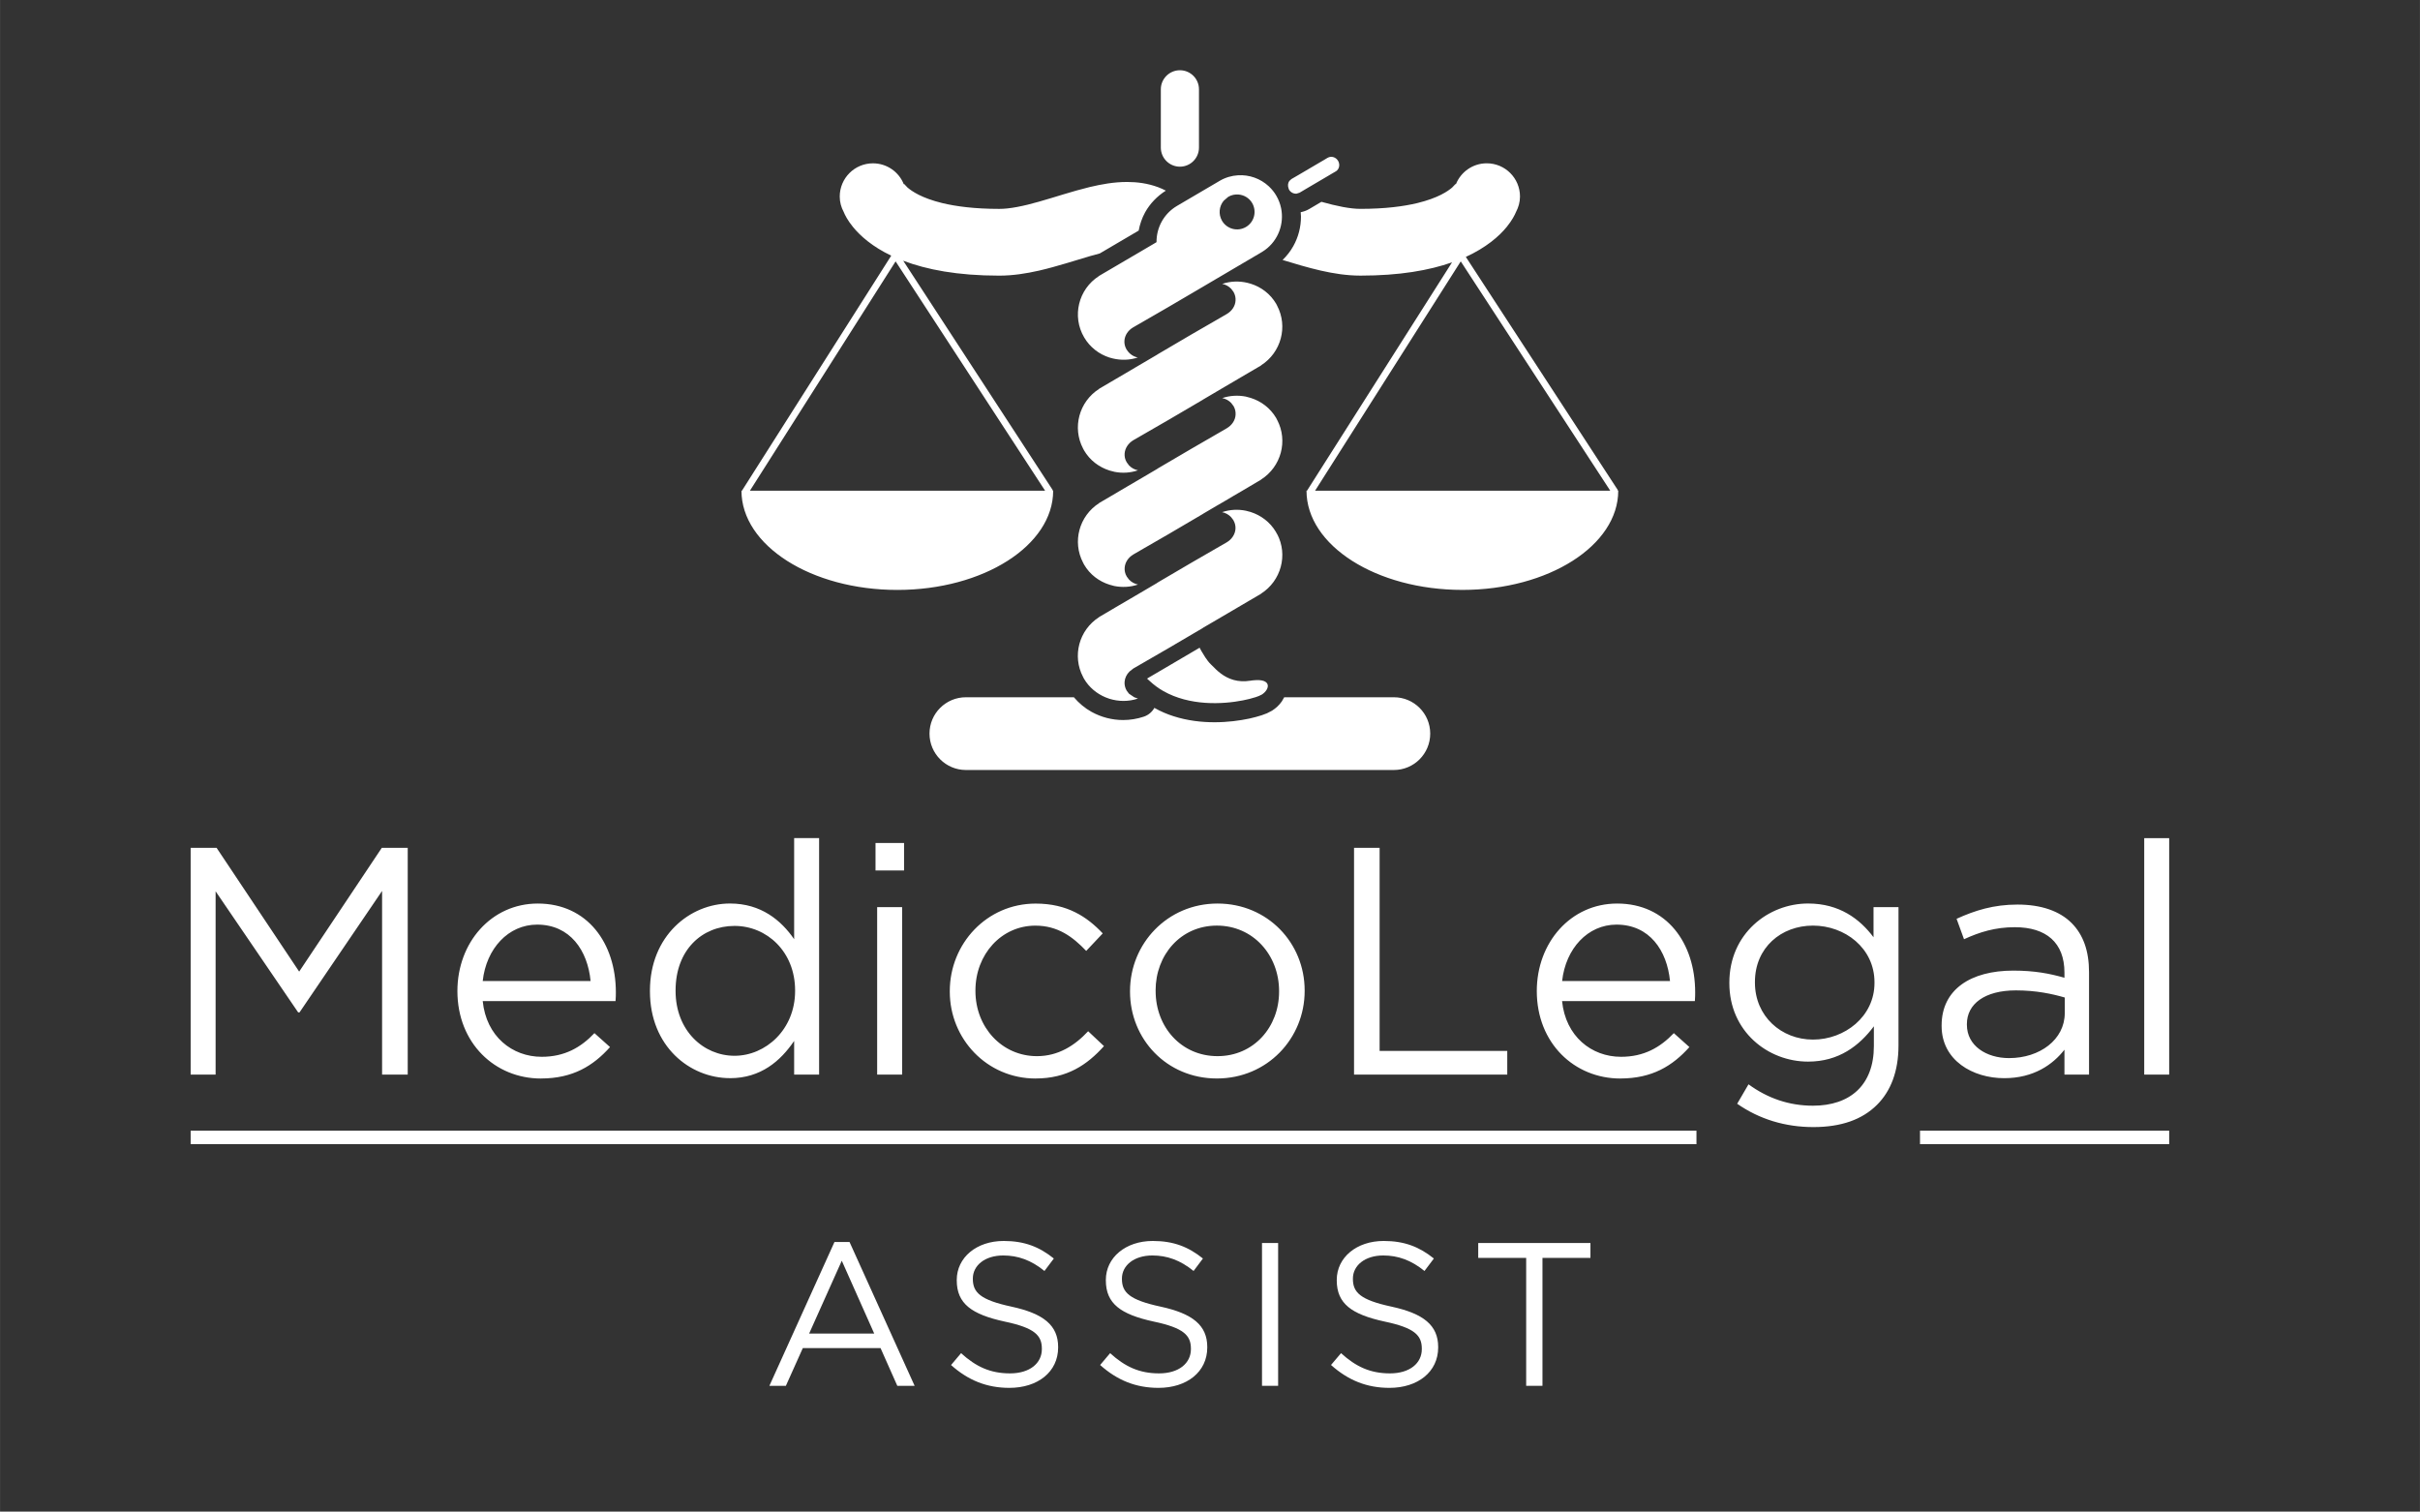 <?xml version="1.0" encoding="UTF-8"?><svg id="Layer_1" xmlns="http://www.w3.org/2000/svg" width="250mm" height="156.16mm" viewBox="0 0 708.66 442.67"><rect x="0" y="0" width="708.66" height="442.67" fill="#333333" stroke="none"/><defs><style>.cls-1{fill:#fff;}</style></defs><path class="cls-1" d="M325.11,138.18l.02.04-.02-.02v-.02ZM365.99,149.49v.02l.02.02-.02-.04ZM408.18,204.19h-32.12l-.71,1.23c-.79,1.12-1.74,1.98-2.84,2.69l-1.51.78-1.5.56c-1.07.35-2.29.68-3.69.99-2.81.59-6.3,1.07-10.15,1.07-3.77,0-7.91-.45-12.04-1.78-1.87-.59-3.75-1.4-5.58-2.43-.66,1.18-1.72,2.1-3.06,2.56-1.99.67-4.06,1-6.09,1-3.24,0-6.43-.83-9.26-2.4-1.93-1.07-3.68-2.53-5.16-4.27h-31.62c-5.89,0-10.66,4.76-10.66,10.64s4.77,10.66,10.66,10.66h125.33c5.87,0,10.64-4.76,10.64-10.66s-4.77-10.64-10.64-10.64ZM345.52,48.81c3.08,0,5.58-2.5,5.58-5.59v-17.07c0-3.08-2.5-5.58-5.58-5.58s-5.59,2.5-5.59,5.58v17.07c0,3.08,2.5,5.59,5.59,5.59ZM473.64,143.7l.17-.11-44.56-68.36c5.89-2.69,9.76-6.03,12-8.81,1.56-1.92,2.35-3.51,2.7-4.36.71-1.35,1.16-2.87,1.16-4.51,0-5.37-4.36-9.73-9.73-9.73-4.11,0-7.6,2.54-9.04,6.13l-.11-.07-.02.02-.96,1.01c-1.28,1.1-4.11,3.07-10.17,4.55-4.02.97-9.45,1.7-16.67,1.7-2.95.02-6.98-.8-11.45-2.06l-3.63,2.14c-.77.45-1.61.73-2.44.9l.08,1.29c0,3.04-.77,6.02-2.26,8.67-.82,1.47-1.88,2.82-3.12,4.03,3.48,1.06,7.22,2.2,11.17,3.11,3.68.83,7.54,1.47,11.65,1.47,11.45,0,20.13-1.54,26.8-3.89l-42.47,66.87h-.15c0,16.05,20.44,29.06,45.65,29.06s45.64-13.01,45.64-29.06h-.26ZM385.1,143.7l42.66-67.16,43.78,67.16h-86.44ZM308.41,143.7h-.26l.17-.11-43.83-67.24c6.83,2.6,15.9,4.37,28.1,4.37,4.11,0,7.99-.64,11.67-1.47,5.5-1.27,10.61-3,15.12-4.3.93-.27,1.81-.51,2.67-.73l11.39-6.69c.36-1.87.97-3.69,1.9-5.37,1.41-2.51,3.48-4.7,6.06-6.33-.73-.37-1.48-.72-2.23-1-3.11-1.15-6.19-1.54-9.1-1.54-3.89,0-7.51.67-11.02,1.5-5.21,1.27-10.18,2.97-14.77,4.26-4.56,1.31-8.7,2.15-11.7,2.12-7.2,0-12.64-.73-16.67-1.7-6.04-1.48-8.87-3.45-10.16-4.55l-.96-1.01-.02-.02-.11.07c-1.42-3.59-4.93-6.13-9.04-6.13-5.36,0-9.72,4.36-9.72,9.73,0,1.64.43,3.16,1.16,4.51.34.85,1.13,2.44,2.69,4.36,2.15,2.66,5.76,5.84,11.23,8.44l-43.72,68.83h-.14c0,16.05,20.44,29.06,45.64,29.06s45.64-13.01,45.64-29.06ZM219.6,143.7l42.66-67.16,43.78,67.16h-86.44ZM338.67,70.92l-5.22,3.07-11.68,6.85.02.02c-5.99,3.84-7.96,11.76-4.31,17.95,1.71,2.91,4.37,4.91,7.35,5.88l1.07.29c2.36.56,4.88.51,7.28-.29-1.25-.25-2.4-1-3.14-2.14l-.15-.2c-.49-.84-.68-1.73-.62-2.59.11-1.55,1.04-3,2.55-3.89.87-.51,1.89-1.1,3.04-1.75,2.02-1.17,4.47-2.56,7.25-4.19l10.31-6.05,3.75-2.21,2.3-1.35,3.07-1.81,2.67-1.57.12-.07,4.59-2.7.22-.12-.02-.02.31-.16,1.04-.69c3.89-2.85,5.62-7.68,4.68-12.23-.26-1.26-.73-2.5-1.41-3.66h0c-.57-.98-1.27-1.84-2.06-2.6l-.12-.12c-2.46-2.29-5.73-3.44-9.02-3.24-1.84.11-3.68.63-5.38,1.63l-1.25.74-1.13.66-10.13,5.95c-3.88,2.29-6.01,6.38-5.98,10.57ZM358.33,58.8l1.33-1.15c.94-.56,1.98-.77,3-.69,1.61.13,3.14,1,4.02,2.5,1.42,2.45.62,5.58-1.82,7.01-2.44,1.44-5.58.62-7.01-1.82-1.11-1.92-.85-4.25.49-5.86ZM377.47,55.54c.48.81,1.36,1.24,2.19,1.17l.85-.26h.02s1.35-.8,1.35-.8l.69-.41,6.53-3.84.74-.44,1.3-.76h.02c1.02-.61,1.33-1.99.68-3.1-.65-1.1-2.01-1.5-3.03-.9h-.02l-1.33.8-.71.41-6.53,3.84-.74.43-1.31.76-.62.57c-.43.61-.49,1.44-.2,2.19l.13.34ZM373.99,89.52l-.28-.55c-1.73-2.94-4.43-4.94-7.45-5.88l-.99-.27c-2.39-.56-4.93-.5-7.37.32.99.18,1.9.68,2.63,1.43l.54.72.14.18c.49.84.66,1.73.6,2.58-.09,1.56-1.04,3.02-2.58,3.92-.86.51-1.9,1.1-3.07,1.78-2.04,1.17-4.51,2.59-7.31,4.22l-9.92,5.83v.02l-.25.15-3.83,2.25-2.25,1.32-3.01,1.78-2.63,1.54-5.11,3,.02.02c-5.89,3.76-7.93,11.36-4.71,17.47l.29.55c1.71,2.93,4.42,4.93,7.45,5.89l1.48.39c2.24.44,4.6.32,6.86-.45-.97-.19-1.9-.68-2.61-1.42l-.32-.43-.36-.48c-.51-.84-.68-1.72-.62-2.58.11-1.55,1.05-3.02,2.58-3.93.85-.49,1.84-1.06,2.95-1.7,2.07-1.18,4.59-2.62,7.45-4.3l9.92-5.82v-.02l.12-.07,3.82-2.25,2.39-1.41,2.58-1.51,2.41-1.42,5.75-3.37-.02-.03c5.89-3.76,7.92-11.36,4.71-17.47ZM373.99,122.97l-.28-.56c-1.73-2.93-4.43-4.93-7.45-5.88l-1.48-.4c-2.25-.43-4.62-.31-6.87.45.99.19,1.9.68,2.63,1.43l.32.43.36.47c.49.84.66,1.72.6,2.58-.09,1.56-1.04,3.02-2.58,3.93-.86.51-1.9,1.1-3.07,1.78-2.04,1.17-4.51,2.59-7.31,4.23l-9.92,5.82v.03l-.12.07-3.96,2.33-2.25,1.32-2.58,1.51-2.41,1.42-.94.56-4.82,2.82.02.02c-5.89,3.76-7.93,11.35-4.71,17.46l.29.56c1.71,2.94,4.42,4.93,7.45,5.88l1.39.38c2.27.45,4.67.35,6.95-.43-.97-.19-1.9-.68-2.61-1.43l-.37-.48-.31-.42c-.51-.84-.68-1.73-.62-2.58.11-1.56,1.05-3.03,2.58-3.92.85-.49,1.84-1.07,2.95-1.71,2.07-1.19,4.59-2.62,7.45-4.3l9.92-5.83v-.02l.09-.05,3.85-2.27,2.35-1.36,2.66-1.58,2.47-1.44,5.65-3.34-.02-.02c5.89-3.75,7.92-11.35,4.71-17.46ZM373.94,156.37l-.28-.55c-1.73-2.94-4.43-4.93-7.45-5.89l-1.39-.37c-2.27-.46-4.67-.35-6.95.42.97.2,1.9.69,2.6,1.43l.39.49.31.42c.49.84.68,1.72.62,2.58-.11,1.55-1.05,3.03-2.58,3.93-.86.51-1.88,1.09-3.04,1.75-2.06,1.17-4.54,2.6-7.35,4.25l-9.92,5.82v.03l-.09.06-3.94,2.32-2.25,1.32-2.66,1.56-2.47,1.44-.85.5-4.8,2.83v.02c-5.87,3.77-7.91,11.36-4.7,17.47l.28.55c1.5,2.55,3.74,4.38,6.29,5.45l1.16.43c2.67.83,5.59.88,8.36-.06l-1.08-.38-1.54-1.04-.69-.91c-.48-.83-.67-1.72-.6-2.58.08-1.11.59-2.16,1.44-3.01l1.16-.91c.84-.49,1.85-1.07,2.98-1.72,2.06-1.19,4.56-2.61,7.4-4.28l9.55-5.61.37-.21v-.04l3.99-2.33,13.09-7.68-.02-.02c5.89-3.76,7.93-11.36,4.71-17.47ZM367.02,199.23l-.15.02h-.08s-.71.1-.71.1h-.06c-.88.15-1.7.19-2.46.14-3.41-.16-5.78-1.87-7.4-3.38l-1.61-1.59c-.56-.53-1.11-1.28-1.61-2.02l-1.16-1.9-.49-.92-4.82,2.83-5.53,3.25-5.05,2.96.77.7c1.25,1.16,2.6,2.16,4.02,2.96,7.71,4.37,17.29,3.91,23.31,2.72,1.35-.26,2.5-.56,3.43-.86l.2-.05.99-.36.9-.43c2.39-1.53,3.01-4.75-2.49-4.17Z"/><path class="cls-1" d="M244.35,363.71h4.42l19.06,42.12h-5.07l-4.91-11.05h-22.76l-4.96,11.05h-4.83l19.06-42.12ZM256,390.53l-9.5-21.33-9.56,21.33h19.06Z"/><path class="cls-1" d="M278.5,399.74l2.93-3.47c4.36,3.95,8.54,5.92,14.34,5.92s9.32-2.98,9.32-7.1v-.13c0-3.89-2.09-6.09-10.88-7.94-9.62-2.09-14.04-5.2-14.04-12.07v-.13c0-6.56,5.79-11.41,13.74-11.41,6.09,0,10.45,1.73,14.69,5.14l-2.75,3.65c-3.88-3.17-7.76-4.54-12.07-4.54-5.44,0-8.9,2.98-8.9,6.75v.11c0,3.95,2.15,6.16,11.35,8.13,9.32,2.03,13.63,5.44,13.63,11.82v.13c0,7.17-5.98,11.83-14.28,11.83-6.63,0-12.07-2.21-17.09-6.69Z"/><path class="cls-1" d="M322.15,399.74l2.93-3.47c4.36,3.95,8.54,5.92,14.34,5.92s9.32-2.98,9.32-7.1v-.13c0-3.89-2.09-6.09-10.88-7.94-9.62-2.09-14.03-5.2-14.03-12.07v-.13c0-6.56,5.79-11.41,13.74-11.41,6.09,0,10.45,1.73,14.69,5.14l-2.74,3.65c-3.89-3.17-7.77-4.54-12.07-4.54-5.44,0-8.91,2.98-8.91,6.75v.11c0,3.95,2.16,6.16,11.36,8.13,9.32,2.03,13.63,5.44,13.63,11.82v.13c0,7.17-5.98,11.83-14.28,11.83-6.63,0-12.07-2.21-17.09-6.69Z"/><rect class="cls-1" x="369.56" y="364.01" width="4.72" height="41.82"/><path class="cls-1" d="M389.76,399.74l2.94-3.47c4.36,3.95,8.54,5.92,14.34,5.92s9.32-2.98,9.32-7.1v-.13c0-3.89-2.09-6.09-10.87-7.94-9.62-2.09-14.04-5.2-14.04-12.07v-.13c0-6.56,5.79-11.41,13.74-11.41,6.09,0,10.46,1.73,14.7,5.14l-2.75,3.65c-3.89-3.17-7.76-4.54-12.07-4.54-5.43,0-8.89,2.98-8.89,6.75v.11c0,3.95,2.14,6.16,11.34,8.13,9.32,2.03,13.63,5.44,13.63,11.82v.13c0,7.17-5.98,11.83-14.27,11.83-6.64,0-12.07-2.21-17.1-6.69Z"/><polygon class="cls-1" points="446.92 368.37 432.88 368.37 432.88 364.01 465.74 364.01 465.74 368.37 451.69 368.37 451.69 405.83 446.92 405.83 446.92 368.37"/><path class="cls-1" d="M55.82,335.06h440.97v-3.95H55.82v3.95ZM63.12,261l24.19,35.48h.39l24.18-35.57v53.79h7.51v-66.41h-7.6l-24.19,36.24-24.18-36.24h-7.6v66.41h7.31v-53.69ZM158.42,315.83c9.3,0,15.28-3.69,20.21-9.2l-4.56-4.08c-3.97,4.18-8.71,6.93-15.45,6.93-8.64,0-16.24-5.98-17.27-16.32h38.9c.09-1.14.09-1.89.09-2.56,0-14.42-8.36-26-22.87-26-13.57,0-23.53,11.39-23.53,25.62,0,15.28,11,25.62,24.47,25.62ZM157.29,270.77c9.67,0,14.79,7.6,15.65,16.51h-31.59c1.04-9.49,7.49-16.51,15.94-16.51ZM213.76,315.74c9.02,0,14.8-5.03,18.79-10.91v9.86h7.31v-69.25h-7.31v29.6c-3.8-5.51-9.67-10.45-18.79-10.45-11.76,0-23.44,9.49-23.44,25.52v.19c0,16.13,11.68,25.43,23.44,25.43ZM197.83,290.03c0-11.87,7.77-18.88,17.26-18.88s17.74,7.58,17.74,18.88v.18c0,11.29-8.62,18.97-17.74,18.97s-17.26-7.4-17.26-18.97v-.18ZM264.74,246.86h-8.36v8.06h8.36v-8.06ZM264.17,314.69v-49.04h-7.31v49.04h7.31ZM303.27,315.83c9.19,0,15.08-3.98,20.01-9.48l-4.63-4.36c-3.89,4.17-8.73,7.3-15,7.3-10.24,0-18.01-8.44-18.01-19.07v-.18c0-10.54,7.58-18.97,17.55-18.97,6.63,0,11,3.32,14.89,7.4l4.84-5.13c-4.56-4.83-10.34-8.73-19.64-8.73-14.34,0-25.15,11.77-25.15,25.62v.19c0,13.76,10.81,25.42,25.15,25.42ZM356.34,315.83c14.8,0,25.71-11.76,25.71-25.62v-.18c0-13.85-10.82-25.43-25.52-25.43s-25.62,11.77-25.62,25.62v.19c0,13.85,10.72,25.42,25.43,25.42ZM338.4,290.03c0-10.34,7.31-18.97,17.94-18.97s18.22,8.63,18.22,19.16v.19c0,10.34-7.4,18.88-18.03,18.88s-18.12-8.54-18.12-19.07v-.18ZM441.37,307.76h-37.37v-59.48h-7.49v66.41h44.87v-6.93ZM474.51,315.83c9.3,0,15.28-3.69,20.21-9.2l-4.56-4.08c-3.99,4.18-8.73,6.93-15.47,6.93-8.64,0-16.22-5.98-17.26-16.32h38.89c.09-1.14.09-1.89.09-2.56,0-14.42-8.34-26-22.85-26-13.58,0-23.53,11.39-23.53,25.62,0,15.28,11,25.62,24.47,25.62ZM473.37,270.77c9.69,0,14.8,7.6,15.67,16.51h-31.59c1.04-9.49,7.49-16.51,15.93-16.51ZM548.64,274.47c-3.99-5.32-9.96-9.88-19.17-9.88-11.66,0-23.05,8.83-23.05,23.15v.19c0,14.13,11.29,22.96,23.05,22.96,9.02,0,15-4.65,19.27-10.34v5.79c0,11.48-7.01,17.46-17.83,17.46-7.03,0-13.29-2.18-18.88-6.26l-3.32,5.69c6.53,4.56,14.14,6.83,22.29,6.83s14.32-2.18,18.68-6.54c3.99-3.98,6.27-9.77,6.27-17.36v-40.51h-7.31v8.82ZM548.92,287.85c0,9.86-8.73,16.59-18.01,16.59s-17-6.83-17-16.69v-.19c0-10.06,7.69-16.5,17-16.5s18.01,6.55,18.01,16.6v.19ZM586.91,315.74c8.62,0,14.23-3.98,17.64-8.34v7.3h7.2v-29.98c0-6.26-1.7-11-5.11-14.42-3.51-3.51-8.91-5.4-15.85-5.4s-12.42,1.7-17.83,4.17l2.18,5.98c4.56-2.09,9.11-3.52,14.89-3.52,9.21,0,14.52,4.55,14.52,13.28v1.52c-4.37-1.23-8.73-2.09-14.99-2.09-12.44,0-20.98,5.51-20.98,16.04v.19c0,10.05,9.11,15.27,18.32,15.27ZM575.98,299.89c0-5.88,5.22-9.86,14.34-9.86,5.98,0,10.72,1.04,14.32,2.09v4.56c0,7.77-7.31,13.18-16.31,13.18-6.64,0-12.35-3.6-12.35-9.76v-.19ZM627.91,245.44v69.25h7.31v-69.25h-7.31ZM562.25,335.06h72.97v-3.95h-72.97v3.95Z"/></svg>